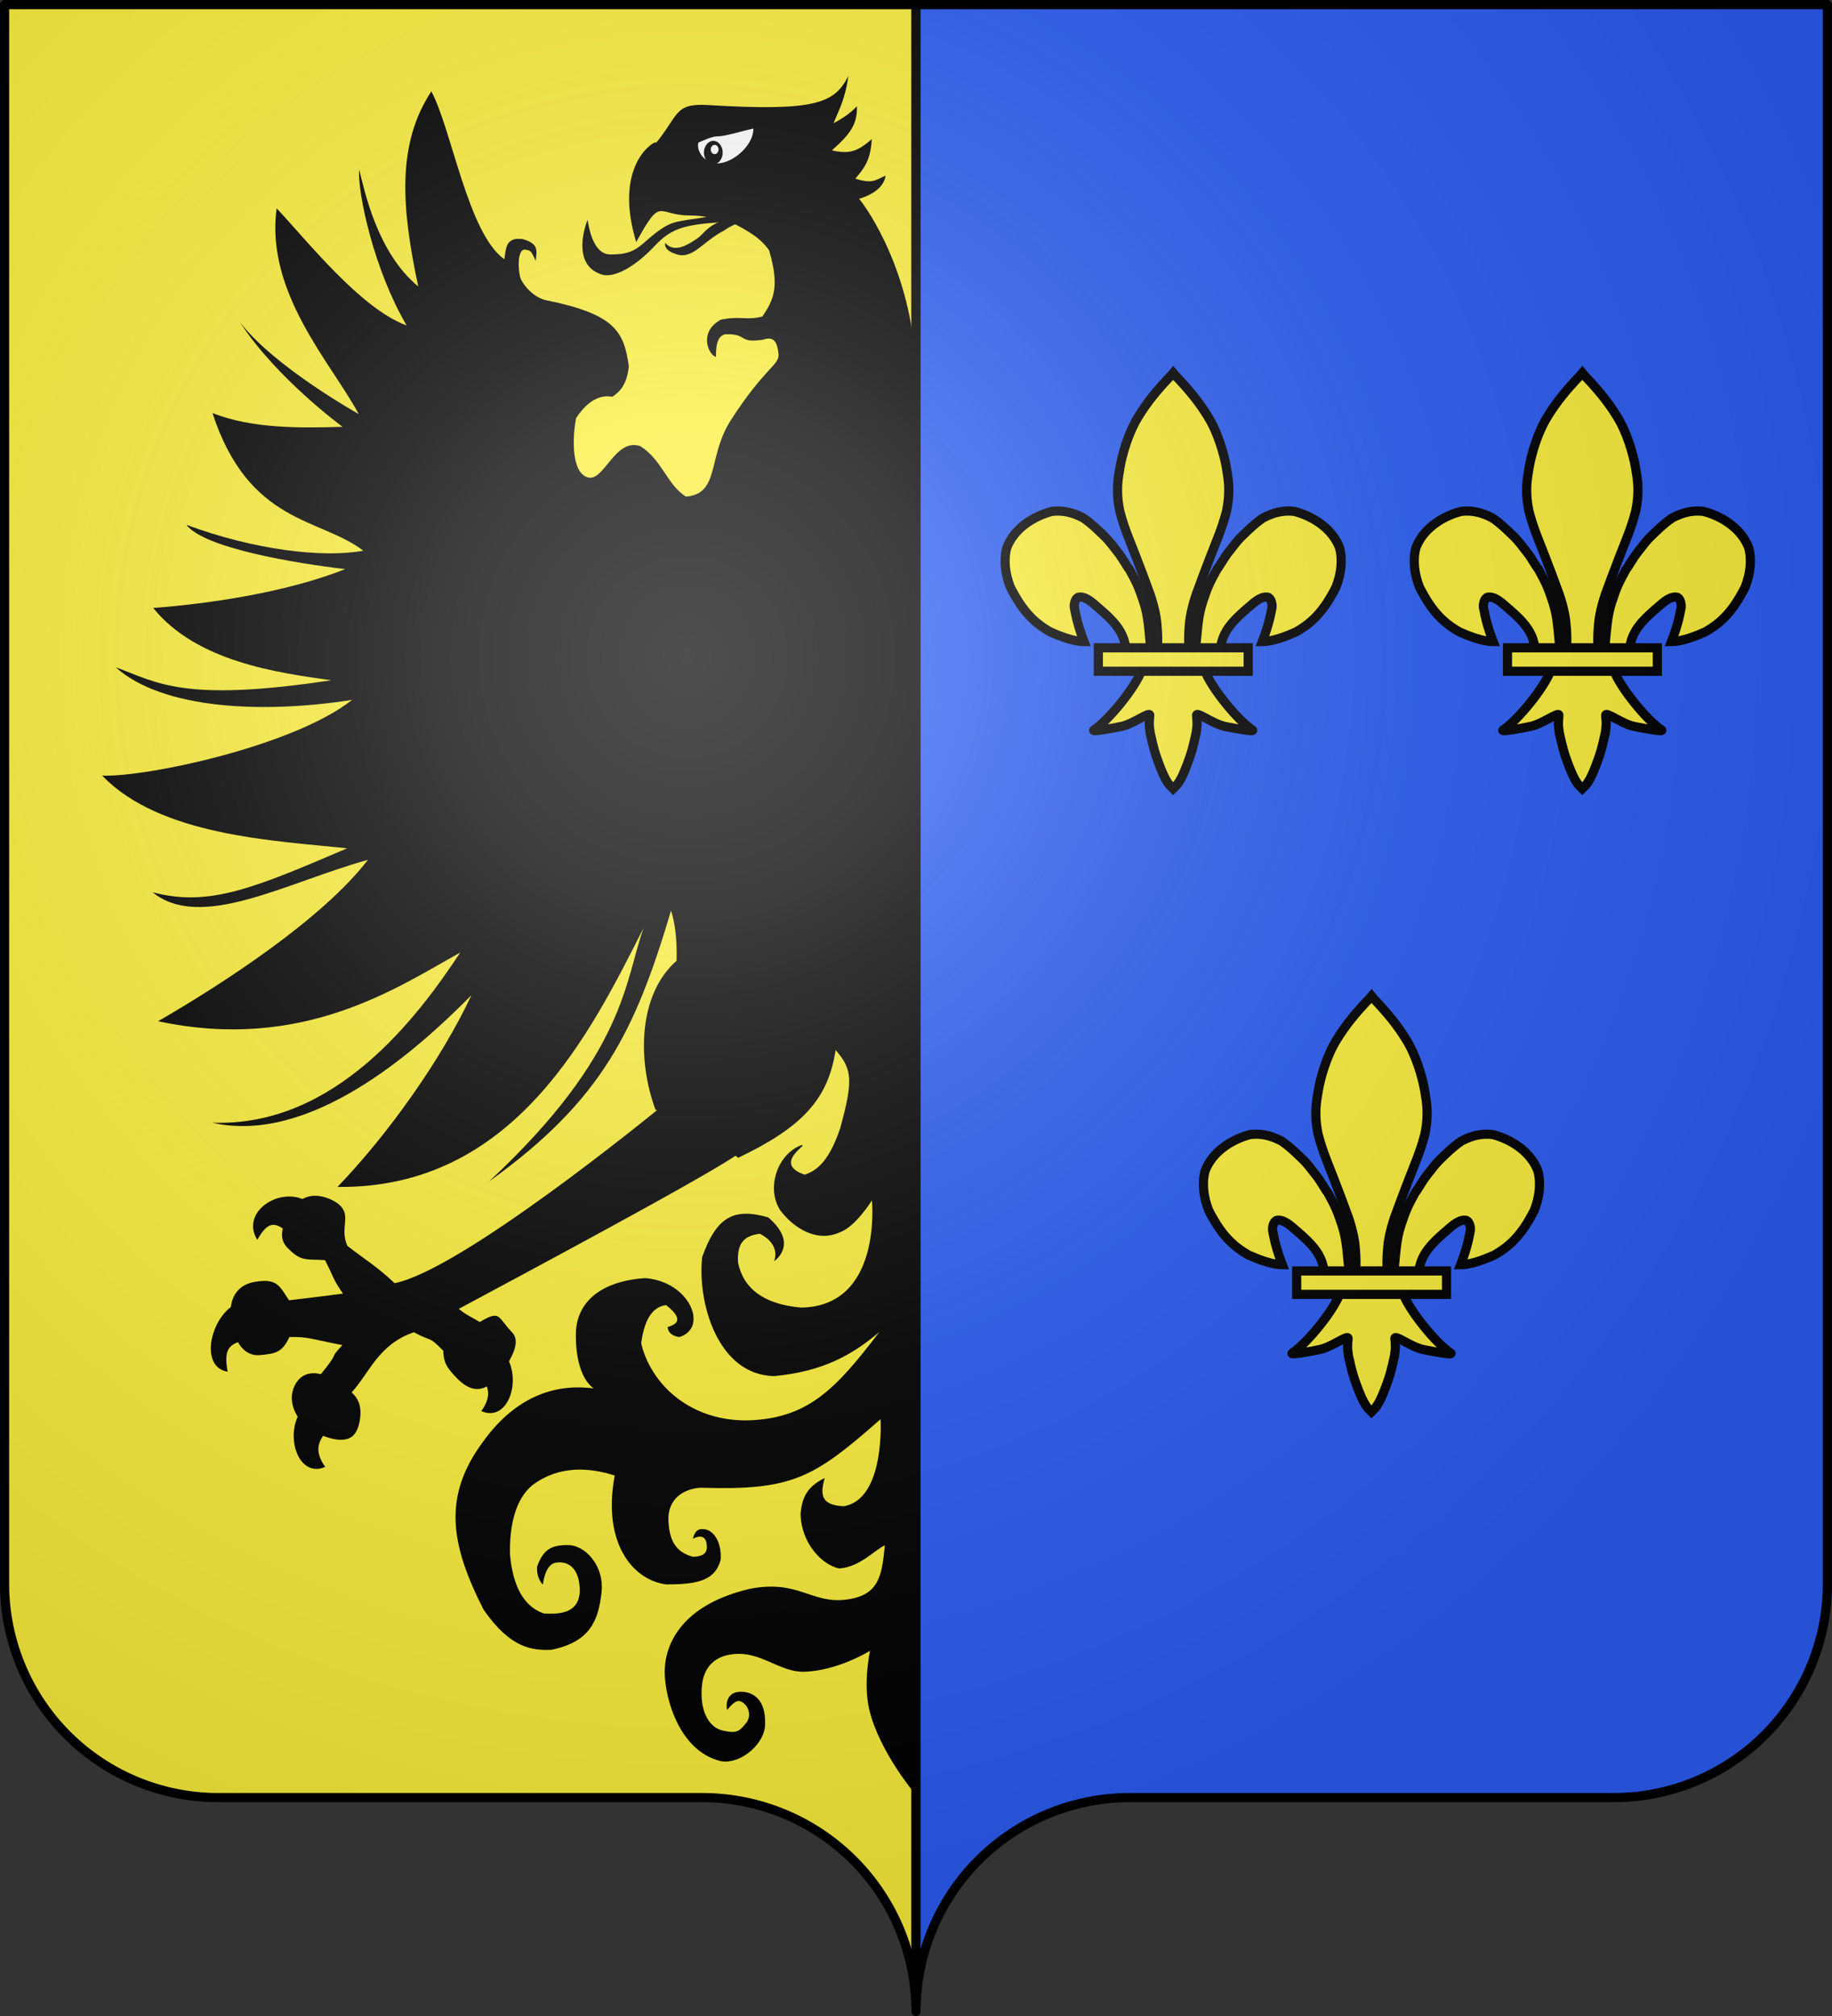 <?xml version="1.0" encoding="UTF-8" standalone="no"?>
<svg
   xmlns:dc="http://purl.org/dc/elements/1.1/"
   xmlns:cc="http://creativecommons.org/ns#"
   xmlns:rdf="http://www.w3.org/1999/02/22-rdf-syntax-ns#"
   xmlns:svg="http://www.w3.org/2000/svg"
   xmlns="http://www.w3.org/2000/svg"
   xmlns:xlink="http://www.w3.org/1999/xlink"
   xmlns:sodipodi="http://sodipodi.sourceforge.net/DTD/sodipodi-0.dtd"
   xmlns:inkscape="http://www.inkscape.org/namespaces/inkscape"
   width="600"
   height="660"
   viewBox="-300 -295 600 660"
   id="svg2"
   version="1.1"
   inkscape:version="0.48.0 r9654"
   sodipodi:docname="Blason ville be Saint-Ghislain.svg">
  <rect x="-300" y="-295" width="600" height="660" fill="#333333" stroke="none"/>
  <sodipodi:namedview
     pagecolor="#ffffff"
     bordercolor="#666666"
     borderopacity="1"
     objecttolerance="10"
     gridtolerance="10"
     guidetolerance="10"
     inkscape:pageopacity="0"
     inkscape:pageshadow="2"
     inkscape:window-width="1687"
     inkscape:window-height="1003"
     id="namedview29"
     showgrid="false"
     inkscape:zoom="1.2181818"
     inkscape:cx="272.5"
     inkscape:cy="330"
     inkscape:window-x="107"
     inkscape:window-y="0"
     inkscape:window-maximized="0"
     inkscape:current-layer="layer3" />
  <defs
     id="defs4">
    <radialGradient
       id="Gradient1"
       gradientUnits="userSpaceOnUse"
       cy="-80"
       cx="-75"
       r="405">
      <stop
         stop-color="#fff"
         stop-opacity=".31"
         offset="0"
         id="stop7" />
      <stop
         stop-color="#fff"
         stop-opacity=".25"
         offset=".19"
         id="stop9" />
      <stop
         stop-color="#6b6b6b"
         stop-opacity=".125"
         offset=".6"
         id="stop11" />
      <stop
         stop-opacity=".125"
         offset="1"
         id="stop13" />
    </radialGradient>
    <clipPath
       id="shield_cut">
      <path
         id="shield"
         d="M-298.5,-293.5 h597 v517 a70,70 0 0,1 -70,70 h-158.5 a70,70 0 0,0 -70,70 70,70 0 0,0 -70,-70 h-158.5 a70,70 0 0,1 -70,-70z"
         style="stroke-linecap:round;stroke-linejoin:round" />
    </clipPath>
    <linearGradient
       id="linearGradient2893">
      <stop
         style="stop-color:white;stop-opacity:0.314;"
         offset="0"
         id="stop2895" />
      <stop
         id="stop2897"
         offset="0.19"
         style="stop-color:white;stop-opacity:0.251;" />
      <stop
         style="stop-color:#6b6b6b;stop-opacity:0.125;"
         offset="0.6"
         id="stop2901" />
      <stop
         style="stop-color:black;stop-opacity:0.125;"
         offset="1"
         id="stop2899" />
    </linearGradient>
    <linearGradient
       id="linearGradient2893-5">
      <stop
         style="stop-color:white;stop-opacity:0.314;"
         offset="0"
         id="stop2895-3" />
      <stop
         id="stop2897-3"
         offset="0.19"
         style="stop-color:white;stop-opacity:0.251;" />
      <stop
         style="stop-color:#6b6b6b;stop-opacity:0.125;"
         offset="0.6"
         id="stop2901-3" />
      <stop
         style="stop-color:black;stop-opacity:0.125;"
         offset="1"
         id="stop2899-7" />
    </linearGradient>
    <linearGradient
       id="linearGradient3600-5-4-5-1">
      <stop
         id="stop3602-8-1-3-0"
         offset="0"
         style="stop-color:#ffffff;stop-opacity:1;" />
      <stop
         style="stop-color:#f2f2f2;stop-opacity:1;"
         offset="0.295"
         id="stop3606-67-7-70-5" />
      <stop
         id="stop7693-7-4-53-6"
         offset="0.525"
         style="stop-color:#c6c6c6;stop-opacity:1;" />
      <stop
         id="stop3612-2-21-3-8"
         offset="0.727"
         style="stop-color:#7e7e7e;stop-opacity:1;" />
      <stop
         id="stop3616-2-4-96-6"
         offset="0.798"
         style="stop-color:#d4d4d4;stop-opacity:1;" />
      <stop
         style="stop-color:#e9e9e9;stop-opacity:1;"
         offset="0.861"
         id="stop3618-9-29-4-7" />
      <stop
         id="stop3604-41-4-7-6"
         offset="1"
         style="stop-color:#ffffff;stop-opacity:1;" />
    </linearGradient>
    <linearGradient
       id="linearGradient3600-5-4-5-4">
      <stop
         id="stop3602-8-1-3-6"
         offset="0"
         style="stop-color:#ffffff;stop-opacity:1;" />
      <stop
         style="stop-color:#f2f2f2;stop-opacity:1;"
         offset="0.295"
         id="stop3606-67-7-70-77" />
      <stop
         id="stop7693-7-4-53-5"
         offset="0.525"
         style="stop-color:#c6c6c6;stop-opacity:1;" />
      <stop
         id="stop3612-2-21-3-26"
         offset="0.727"
         style="stop-color:#7e7e7e;stop-opacity:1;" />
      <stop
         id="stop3616-2-4-96-88"
         offset="0.798"
         style="stop-color:#d4d4d4;stop-opacity:1;" />
      <stop
         style="stop-color:#e9e9e9;stop-opacity:1;"
         offset="0.861"
         id="stop3618-9-29-4-9" />
      <stop
         id="stop3604-41-4-7-1"
         offset="1"
         style="stop-color:#ffffff;stop-opacity:1;" />
    </linearGradient>
    <linearGradient
       id="linearGradient3600-5-4-5-6">
      <stop
         id="stop3602-8-1-3-9"
         offset="0"
         style="stop-color:#ffffff;stop-opacity:1;" />
      <stop
         style="stop-color:#f2f2f2;stop-opacity:1;"
         offset="0.295"
         id="stop3606-67-7-70-7" />
      <stop
         id="stop7693-7-4-53-7"
         offset="0.525"
         style="stop-color:#c6c6c6;stop-opacity:1;" />
      <stop
         id="stop3612-2-21-3-2"
         offset="0.727"
         style="stop-color:#7e7e7e;stop-opacity:1;" />
      <stop
         id="stop3616-2-4-96-5"
         offset="0.798"
         style="stop-color:#d4d4d4;stop-opacity:1;" />
      <stop
         style="stop-color:#e9e9e9;stop-opacity:1;"
         offset="0.861"
         id="stop3618-9-29-4-2" />
      <stop
         id="stop3604-41-4-7-3"
         offset="1"
         style="stop-color:#ffffff;stop-opacity:1;" />
    </linearGradient>
    <linearGradient
       id="linearGradient6016-1-5-7-3-3-4-4">
      <stop
         style="stop-color:#ffffff;stop-opacity:1;"
         offset="0"
         id="stop6018-8-5-7-9-5-3-5" />
      <stop
         style="stop-color:#ffffff;stop-opacity:0;"
         offset="1"
         id="stop6020-5-4-2-85-5-6-7" />
    </linearGradient>
    <linearGradient
       id="linearGradient6016-4-6-0-2-5-3-7">
      <stop
         style="stop-color:#ffffff;stop-opacity:1;"
         offset="0"
         id="stop6018-9-31-6-0-0-7" />
      <stop
         style="stop-color:#ffffff;stop-opacity:0;"
         offset="1"
         id="stop6020-8-6-69-6-6-6" />
    </linearGradient>
    <filter
       color-interpolation-filters="sRGB"
       height="1"
       width="1"
       y="0"
       x="0"
       inkscape:menu-tooltip="Blend image or object with a flood color and set lightness and contrast"
       inkscape:menu="Color"
       inkscape:label="Colorize"
       id="filter24380-1-6-1">
      <feColorMatrix
         result="result2"
         type="saturate"
         in="SourceGraphic"
         values="1"
         id="feColorMatrix24382-56-7-8" />
      <feFlood
         result="result1"
         flood-opacity="1"
         flood-color="rgb(254,102,0)"
         id="feFlood24384-1-8-6" />
      <feBlend
         result="result3"
         in="result1"
         mode="multiply"
         in2="result2"
         id="feBlend24386-4-1-5" />
      <feComposite
         result="fbSourceGraphic"
         operator="in"
         in2="SourceGraphic"
         id="feComposite24388-4-4-6" />
      <feColorMatrix
         id="feColorMatrix24390-6-7-4"
         values="0 0 0 -1 0 0 0 0 -1 0 0 0 0 -1 0 0 0 0 1 0"
         in="fbSourceGraphic"
         result="fbSourceGraphicAlpha" />
      <feColorMatrix
         result="result2"
         type="saturate"
         in="fbSourceGraphic"
         values="1"
         id="feColorMatrix24392-8-0-9" />
      <feFlood
         result="result1"
         flood-opacity="1"
         flood-color="rgb(254,102,0)"
         id="feFlood24394-1-4-8" />
      <feBlend
         result="result3"
         in="result1"
         mode="multiply"
         in2="result2"
         id="feBlend24396-3-1-2" />
      <feComposite
         result="fbSourceGraphic"
         operator="in"
         in2="fbSourceGraphic"
         id="feComposite24398-2-3-5" />
      <feColorMatrix
         id="feColorMatrix24699-0-0-3"
         values="0 0 0 -1 0 0 0 0 -1 0 0 0 0 -1 0 0 0 0 1 0"
         in="fbSourceGraphic"
         result="fbSourceGraphicAlpha" />
      <feColorMatrix
         result="result2"
         type="saturate"
         in="fbSourceGraphic"
         values="1"
         id="feColorMatrix24701-9-8-9" />
      <feFlood
         result="result1"
         flood-opacity="1"
         flood-color="rgb(254,102,0)"
         id="feFlood24703-1-9-6" />
      <feBlend
         result="result3"
         in="result1"
         mode="multiply"
         in2="result2"
         id="feBlend24705-5-6-7" />
      <feComposite
         result="fbSourceGraphic"
         operator="in"
         in2="fbSourceGraphic"
         id="feComposite24707-4-7-5" />
      <feColorMatrix
         id="feColorMatrix24741-4-5-1"
         values="0 0 0 -1 0 0 0 0 -1 0 0 0 0 -1 0 0 0 0 1 0"
         in="fbSourceGraphic"
         result="fbSourceGraphicAlpha" />
      <feColorMatrix
         result="result2"
         type="saturate"
         in="fbSourceGraphic"
         values="1"
         id="feColorMatrix24743-8-9-0" />
      <feFlood
         result="result1"
         flood-opacity="1"
         flood-color="rgb(254,102,0)"
         id="feFlood24745-2-8-5" />
      <feBlend
         result="result3"
         in="result1"
         mode="multiply"
         id="feBlend24747-8-7-4"
         in2="result2" />
      <feComposite
         result="fbSourceGraphic"
         operator="in"
         id="feComposite24749-6-4-6"
         in2="fbSourceGraphic" />
      <feColorMatrix
         id="feColorMatrix24751-7-2-1"
         values="0 0 0 -1 0 0 0 0 -1 0 0 0 0 -1 0 0 0 0 1 0"
         in="fbSourceGraphic"
         result="fbSourceGraphicAlpha" />
      <feColorMatrix
         result="result2"
         type="saturate"
         in="fbSourceGraphic"
         values="1"
         id="feColorMatrix24753-6-7-4" />
      <feFlood
         result="result1"
         flood-opacity="1"
         flood-color="rgb(254,102,0)"
         id="feFlood24755-8-3-2" />
      <feBlend
         result="result3"
         in="result1"
         mode="multiply"
         in2="result2"
         id="feBlend24757-7-0-8" />
      <feComposite
         result="result4"
         operator="in"
         in2="fbSourceGraphic"
         id="feComposite24759-1-7-4" />
    </filter>
    <linearGradient
       id="linearGradient3600-5-4-7-98-2-5">
      <stop
         id="stop3602-8-1-7-5-6-1"
         offset="0"
         style="stop-color:#ffffff;stop-opacity:1;" />
      <stop
         style="stop-color:#f2f2f2;stop-opacity:1;"
         offset="0.295"
         id="stop3606-67-7-8-6-6-2" />
      <stop
         id="stop7693-7-4-55-6-1-2"
         offset="0.525"
         style="stop-color:#c6c6c6;stop-opacity:1;" />
      <stop
         id="stop3612-2-21-0-0-3-2"
         offset="0.727"
         style="stop-color:#7e7e7e;stop-opacity:1;" />
      <stop
         id="stop3616-2-4-0-2-8-0"
         offset="0.798"
         style="stop-color:#d4d4d4;stop-opacity:1;" />
      <stop
         style="stop-color:#e9e9e9;stop-opacity:1;"
         offset="0.861"
         id="stop3618-9-29-07-6-8-5" />
      <stop
         id="stop3604-41-4-6-8-2-7"
         offset="1"
         style="stop-color:#ffffff;stop-opacity:1;" />
    </linearGradient>
    <linearGradient
       id="linearGradient6016-1-5-7-3-3-9">
      <stop
         style="stop-color:#ffffff;stop-opacity:1;"
         offset="0"
         id="stop6018-8-5-7-9-5-0" />
      <stop
         style="stop-color:#ffffff;stop-opacity:0;"
         offset="1"
         id="stop6020-5-4-2-85-5-1" />
    </linearGradient>
    <linearGradient
       id="linearGradient6016-4-6-0-2-5-1">
      <stop
         style="stop-color:#ffffff;stop-opacity:1;"
         offset="0"
         id="stop6018-9-31-6-0-5" />
      <stop
         style="stop-color:#ffffff;stop-opacity:0;"
         offset="1"
         id="stop6020-8-6-69-6-9" />
    </linearGradient>
    <filter
       color-interpolation-filters="sRGB"
       height="1"
       width="1"
       y="0"
       x="0"
       inkscape:menu-tooltip="Blend image or object with a flood color and set lightness and contrast"
       inkscape:menu="Color"
       inkscape:label="Colorize"
       id="filter24380-1-9">
      <feColorMatrix
         result="result2"
         type="saturate"
         in="SourceGraphic"
         values="1"
         id="feColorMatrix24382-56-0" />
      <feFlood
         result="result1"
         flood-opacity="1"
         flood-color="rgb(254,102,0)"
         id="feFlood24384-1-3" />
      <feBlend
         result="result3"
         in="result1"
         mode="multiply"
         in2="result2"
         id="feBlend24386-4-3" />
      <feComposite
         result="fbSourceGraphic"
         operator="in"
         in2="SourceGraphic"
         id="feComposite24388-4-7" />
      <feColorMatrix
         id="feColorMatrix24390-6-1"
         values="0 0 0 -1 0 0 0 0 -1 0 0 0 0 -1 0 0 0 0 1 0"
         in="fbSourceGraphic"
         result="fbSourceGraphicAlpha" />
      <feColorMatrix
         result="result2"
         type="saturate"
         in="fbSourceGraphic"
         values="1"
         id="feColorMatrix24392-8-6" />
      <feFlood
         result="result1"
         flood-opacity="1"
         flood-color="rgb(254,102,0)"
         id="feFlood24394-1-7" />
      <feBlend
         result="result3"
         in="result1"
         mode="multiply"
         in2="result2"
         id="feBlend24396-3-2" />
      <feComposite
         result="fbSourceGraphic"
         operator="in"
         in2="fbSourceGraphic"
         id="feComposite24398-2-9" />
      <feColorMatrix
         id="feColorMatrix24699-0-3"
         values="0 0 0 -1 0 0 0 0 -1 0 0 0 0 -1 0 0 0 0 1 0"
         in="fbSourceGraphic"
         result="fbSourceGraphicAlpha" />
      <feColorMatrix
         result="result2"
         type="saturate"
         in="fbSourceGraphic"
         values="1"
         id="feColorMatrix24701-9-6" />
      <feFlood
         result="result1"
         flood-opacity="1"
         flood-color="rgb(254,102,0)"
         id="feFlood24703-1-2" />
      <feBlend
         result="result3"
         in="result1"
         mode="multiply"
         in2="result2"
         id="feBlend24705-5-2" />
      <feComposite
         result="fbSourceGraphic"
         operator="in"
         in2="fbSourceGraphic"
         id="feComposite24707-4-9" />
      <feColorMatrix
         id="feColorMatrix24741-4-6"
         values="0 0 0 -1 0 0 0 0 -1 0 0 0 0 -1 0 0 0 0 1 0"
         in="fbSourceGraphic"
         result="fbSourceGraphicAlpha" />
      <feColorMatrix
         result="result2"
         type="saturate"
         in="fbSourceGraphic"
         values="1"
         id="feColorMatrix24743-8-0" />
      <feFlood
         result="result1"
         flood-opacity="1"
         flood-color="rgb(254,102,0)"
         id="feFlood24745-2-4" />
      <feBlend
         result="result3"
         in="result1"
         mode="multiply"
         id="feBlend24747-8-1"
         in2="result2" />
      <feComposite
         result="fbSourceGraphic"
         operator="in"
         id="feComposite24749-6-8"
         in2="fbSourceGraphic" />
      <feColorMatrix
         id="feColorMatrix24751-7-9"
         values="0 0 0 -1 0 0 0 0 -1 0 0 0 0 -1 0 0 0 0 1 0"
         in="fbSourceGraphic"
         result="fbSourceGraphicAlpha" />
      <feColorMatrix
         result="result2"
         type="saturate"
         in="fbSourceGraphic"
         values="1"
         id="feColorMatrix24753-6-4" />
      <feFlood
         result="result1"
         flood-opacity="1"
         flood-color="rgb(254,102,0)"
         id="feFlood24755-8-9" />
      <feBlend
         result="result3"
         in="result1"
         mode="multiply"
         in2="result2"
         id="feBlend24757-7-3" />
      <feComposite
         result="result4"
         operator="in"
         in2="fbSourceGraphic"
         id="feComposite24759-1-9" />
    </filter>
    <linearGradient
       id="linearGradient3600-5-4-7-98-5">
      <stop
         id="stop3602-8-1-7-5-9"
         offset="0"
         style="stop-color:#ffffff;stop-opacity:1;" />
      <stop
         style="stop-color:#f2f2f2;stop-opacity:1;"
         offset="0.295"
         id="stop3606-67-7-8-6-0" />
      <stop
         id="stop7693-7-4-55-6-2"
         offset="0.525"
         style="stop-color:#c6c6c6;stop-opacity:1;" />
      <stop
         id="stop3612-2-21-0-0-6"
         offset="0.727"
         style="stop-color:#7e7e7e;stop-opacity:1;" />
      <stop
         id="stop3616-2-4-0-2-4"
         offset="0.798"
         style="stop-color:#d4d4d4;stop-opacity:1;" />
      <stop
         style="stop-color:#e9e9e9;stop-opacity:1;"
         offset="0.861"
         id="stop3618-9-29-07-6-6" />
      <stop
         id="stop3604-41-4-6-8-3"
         offset="1"
         style="stop-color:#ffffff;stop-opacity:1;" />
    </linearGradient>
    <linearGradient
       id="linearGradient6016-1-5-7-3-7">
      <stop
         style="stop-color:#ffffff;stop-opacity:1;"
         offset="0"
         id="stop6018-8-5-7-9-4" />
      <stop
         style="stop-color:#ffffff;stop-opacity:0;"
         offset="1"
         id="stop6020-5-4-2-85-1" />
    </linearGradient>
    <linearGradient
       id="linearGradient6016-4-6-0-2-1">
      <stop
         style="stop-color:#ffffff;stop-opacity:1;"
         offset="0"
         id="stop6018-9-31-6-8" />
      <stop
         style="stop-color:#ffffff;stop-opacity:0;"
         offset="1"
         id="stop6020-8-6-69-4" />
    </linearGradient>
    <linearGradient
       id="linearGradient3600-5-4-7-0">
      <stop
         id="stop3602-8-1-7-4"
         offset="0"
         style="stop-color:#ffffff;stop-opacity:1;" />
      <stop
         style="stop-color:#f2f2f2;stop-opacity:1;"
         offset="0.295"
         id="stop3606-67-7-8-1" />
      <stop
         id="stop7693-7-4-55-8"
         offset="0.525"
         style="stop-color:#c6c6c6;stop-opacity:1;" />
      <stop
         id="stop3612-2-21-0-8"
         offset="0.727"
         style="stop-color:#7e7e7e;stop-opacity:1;" />
      <stop
         id="stop3616-2-4-0-5"
         offset="0.798"
         style="stop-color:#d4d4d4;stop-opacity:1;" />
      <stop
         style="stop-color:#e9e9e9;stop-opacity:1;"
         offset="0.861"
         id="stop3618-9-29-07-8" />
      <stop
         id="stop3604-41-4-6-3"
         offset="1"
         style="stop-color:#ffffff;stop-opacity:1;" />
    </linearGradient>
    <filter
       color-interpolation-filters="sRGB"
       height="1"
       width="1"
       y="0"
       x="0"
       inkscape:menu-tooltip="Blend image or object with a flood color and set lightness and contrast"
       inkscape:menu="Color"
       inkscape:label="Colorize"
       id="filter24380-8">
      <feColorMatrix
         result="result2"
         type="saturate"
         in="SourceGraphic"
         values="1"
         id="feColorMatrix24382-1" />
      <feFlood
         result="result1"
         flood-opacity="1"
         flood-color="rgb(254,102,0)"
         id="feFlood24384-15" />
      <feBlend
         result="result3"
         in="result1"
         mode="multiply"
         in2="result2"
         id="feBlend24386-9" />
      <feComposite
         result="fbSourceGraphic"
         operator="in"
         in2="SourceGraphic"
         id="feComposite24388-3" />
      <feColorMatrix
         id="feColorMatrix24390-65"
         values="0 0 0 -1 0 0 0 0 -1 0 0 0 0 -1 0 0 0 0 1 0"
         in="fbSourceGraphic"
         result="fbSourceGraphicAlpha" />
      <feColorMatrix
         result="result2"
         type="saturate"
         in="fbSourceGraphic"
         values="1"
         id="feColorMatrix24392-6" />
      <feFlood
         result="result1"
         flood-opacity="1"
         flood-color="rgb(254,102,0)"
         id="feFlood24394-18" />
      <feBlend
         result="result3"
         in="result1"
         mode="multiply"
         in2="result2"
         id="feBlend24396-7" />
      <feComposite
         result="fbSourceGraphic"
         operator="in"
         in2="fbSourceGraphic"
         id="feComposite24398-5" />
      <feColorMatrix
         id="feColorMatrix24699-2"
         values="0 0 0 -1 0 0 0 0 -1 0 0 0 0 -1 0 0 0 0 1 0"
         in="fbSourceGraphic"
         result="fbSourceGraphicAlpha" />
      <feColorMatrix
         result="result2"
         type="saturate"
         in="fbSourceGraphic"
         values="1"
         id="feColorMatrix24701-0" />
      <feFlood
         result="result1"
         flood-opacity="1"
         flood-color="rgb(254,102,0)"
         id="feFlood24703-4" />
      <feBlend
         result="result3"
         in="result1"
         mode="multiply"
         in2="result2"
         id="feBlend24705-2" />
      <feComposite
         result="fbSourceGraphic"
         operator="in"
         in2="fbSourceGraphic"
         id="feComposite24707-9" />
      <feColorMatrix
         id="feColorMatrix24741-5"
         values="0 0 0 -1 0 0 0 0 -1 0 0 0 0 -1 0 0 0 0 1 0"
         in="fbSourceGraphic"
         result="fbSourceGraphicAlpha" />
      <feColorMatrix
         result="result2"
         type="saturate"
         in="fbSourceGraphic"
         values="1"
         id="feColorMatrix24743-86" />
      <feFlood
         result="result1"
         flood-opacity="1"
         flood-color="rgb(254,102,0)"
         id="feFlood24745-9" />
      <feBlend
         result="result3"
         in="result1"
         mode="multiply"
         id="feBlend24747-4"
         in2="result2" />
      <feComposite
         result="fbSourceGraphic"
         operator="in"
         id="feComposite24749-7"
         in2="fbSourceGraphic" />
      <feColorMatrix
         id="feColorMatrix24751-8"
         values="0 0 0 -1 0 0 0 0 -1 0 0 0 0 -1 0 0 0 0 1 0"
         in="fbSourceGraphic"
         result="fbSourceGraphicAlpha" />
      <feColorMatrix
         result="result2"
         type="saturate"
         in="fbSourceGraphic"
         values="1"
         id="feColorMatrix24753-1" />
      <feFlood
         result="result1"
         flood-opacity="1"
         flood-color="rgb(254,102,0)"
         id="feFlood24755-2" />
      <feBlend
         result="result3"
         in="result1"
         mode="multiply"
         in2="result2"
         id="feBlend24757-76" />
      <feComposite
         result="result4"
         operator="in"
         in2="fbSourceGraphic"
         id="feComposite24759-3" />
    </filter>
    <linearGradient
       id="linearGradient3600-5-4-5">
      <stop
         id="stop3602-8-1-3"
         offset="0"
         style="stop-color:#ffffff;stop-opacity:1;" />
      <stop
         style="stop-color:#f2f2f2;stop-opacity:1;"
         offset="0.295"
         id="stop3606-67-7-70" />
      <stop
         id="stop7693-7-4-53"
         offset="0.525"
         style="stop-color:#c6c6c6;stop-opacity:1;" />
      <stop
         id="stop3612-2-21-3"
         offset="0.727"
         style="stop-color:#7e7e7e;stop-opacity:1;" />
      <stop
         id="stop3616-2-4-96"
         offset="0.798"
         style="stop-color:#d4d4d4;stop-opacity:1;" />
      <stop
         style="stop-color:#e9e9e9;stop-opacity:1;"
         offset="0.861"
         id="stop3618-9-29-4" />
      <stop
         id="stop3604-41-4-7"
         offset="1"
         style="stop-color:#ffffff;stop-opacity:1;" />
    </linearGradient>
    <linearGradient
       id="linearGradient3600-5-0">
      <stop
         id="stop3602-8-3"
         offset="0"
         style="stop-color:#ffffff;stop-opacity:1;" />
      <stop
         style="stop-color:#f2f2f2;stop-opacity:1;"
         offset="0.295"
         id="stop3606-67-6" />
      <stop
         id="stop7693-7-12"
         offset="0.525"
         style="stop-color:#c6c6c6;stop-opacity:1;" />
      <stop
         id="stop3612-2-9"
         offset="0.727"
         style="stop-color:#7e7e7e;stop-opacity:1;" />
      <stop
         id="stop3616-2-73"
         offset="0.798"
         style="stop-color:#d4d4d4;stop-opacity:1;" />
      <stop
         style="stop-color:#e9e9e9;stop-opacity:1;"
         offset="0.861"
         id="stop3618-9-5" />
      <stop
         id="stop3604-41-49"
         offset="1"
         style="stop-color:#ffffff;stop-opacity:1;" />
    </linearGradient>
    <linearGradient
       id="linearGradient23525-1-9">
      <stop
         id="stop23527-7-1"
         offset="0"
         style="stop-color:#eac102;stop-opacity:1;" />
      <stop
         style="stop-color:#fee056;stop-opacity:1;"
         offset="0.5"
         id="stop23533-9-4" />
      <stop
         id="stop23529-0-2"
         offset="1"
         style="stop-color:#eac102;stop-opacity:1;" />
    </linearGradient>
    <linearGradient
       id="linearGradient8929-1-17-6-0">
      <stop
         id="stop8931-4-4-3-2"
         offset="0"
         style="stop-color:#272101;stop-opacity:1;" />
      <stop
         style="stop-color:#9f8301;stop-opacity:1;"
         offset="0.286"
         id="stop8933-8-09-1-7" />
      <stop
         id="stop8935-6-4-5-8"
         offset="1"
         style="stop-color:#282000;stop-opacity:1;" />
    </linearGradient>
    <linearGradient
       id="linearGradient23555-1-7">
      <stop
         id="stop23557-9-7"
         offset="0"
         style="stop-color:#eac102;stop-opacity:1;" />
      <stop
         style="stop-color:#fee056;stop-opacity:1;"
         offset="0.3"
         id="stop23563-5-3" />
      <stop
         id="stop23559-3-3"
         offset="1"
         style="stop-color:#eac102;stop-opacity:1;" />
    </linearGradient>
    <linearGradient
       id="linearGradient23505-6-5">
      <stop
         id="stop23507-8-1"
         offset="0"
         style="stop-color:#eac102;stop-opacity:1;" />
      <stop
         style="stop-color:#ffe155;stop-opacity:1;"
         offset="0.29"
         id="stop23513-0-3" />
      <stop
         id="stop23509-1-4"
         offset="1"
         style="stop-color:#eac102;stop-opacity:1;" />
    </linearGradient>
    <clipPath
       id="shield_cut-4">
      <path
         style="stroke-linecap:round;stroke-linejoin:round"
         d="M-298.5,-293.5 h597 v517 a70,70 0 0,1 -70,70 h-158.5 a70,70 0 0,0 -70,70 70,70 0 0,0 -70,-70 h-158.5 a70,70 0 0,1 -70,-70z"
         id="shield-3" />
    </clipPath>
    <radialGradient
       r="405"
       cx="-75"
       cy="-80"
       gradientUnits="userSpaceOnUse"
       id="Gradient1-8">
      <stop
         id="stop7-1"
         offset="0"
         stop-opacity=".31"
         stop-color="#fff" />
      <stop
         id="stop9-5"
         offset=".19"
         stop-opacity=".25"
         stop-color="#fff" />
      <stop
         id="stop11-3"
         offset=".6"
         stop-opacity=".125"
         stop-color="#6b6b6b" />
      <stop
         id="stop13-5"
         offset="1"
         stop-opacity=".125" />
    </radialGradient>
    <radialGradient
       r="300"
       fy="226.331"
       fx="221.445"
       cy="226.331"
       cx="221.445"
       gradientTransform="matrix(1.353,0,0,1.349,-77.629,-85.747)"
       gradientUnits="userSpaceOnUse"
       id="radialGradient3163"
       xlink:href="#linearGradient2893-8"
       inkscape:collect="always" />
    <radialGradient
       r="300"
       fy="218.901"
       fx="225.524"
       cy="218.901"
       cx="225.524"
       gradientTransform="matrix(0,1.386,-1.323,-5.741131e-8,-158.082,-109.541)"
       gradientUnits="userSpaceOnUse"
       id="radialGradient2871"
       xlink:href="#linearGradient2955"
       inkscape:collect="always" />
    <radialGradient
       r="300"
       fy="218.901"
       fx="225.524"
       cy="218.901"
       cx="225.524"
       gradientTransform="matrix(0,1.749,-1.593,-1.049767e-7,551.788,-191.29)"
       gradientUnits="userSpaceOnUse"
       id="radialGradient2865"
       xlink:href="#linearGradient2955"
       inkscape:collect="always" />
    <radialGradient
       r="300"
       fy="218.901"
       fx="225.524"
       cy="218.901"
       cx="225.524"
       gradientTransform="matrix(-4.167939e-4,2.183,-1.884,-3.599562e-4,615.597,-289.121)"
       gradientUnits="userSpaceOnUse"
       id="radialGradient1911"
       xlink:href="#linearGradient2955"
       inkscape:collect="always" />
    <clipPath
       id="clip">
      <path
         id="path10-0"
         d="M 0,-200 L 0,600 L 300,600 L 300,-200 L 0,-200 z " />
    </clipPath>
    <polygon
       points="0,-1 0.588,0.809 -0.951,-0.309 0.951,-0.309 -0.588,0.809 0,-1 "
       transform="scale(53,53)"
       id="star" />
    <radialGradient
       gradientUnits="userSpaceOnUse"
       gradientTransform="matrix(-4.167939e-4,2.183,-1.884,-3.599562e-4,615.597,-289.121)"
       r="300"
       fy="218.901"
       fx="225.524"
       cy="218.901"
       cx="225.524"
       id="radialGradient2961"
       xlink:href="#linearGradient2955"
       inkscape:collect="always" />
    <linearGradient
       id="linearGradient2955">
      <stop
         style="stop-color:#fd0000;stop-opacity:1;"
         offset="0"
         id="stop2867" />
      <stop
         id="stop2873"
         offset="0.5"
         style="stop-color:#e77275;stop-opacity:0.659;" />
      <stop
         id="stop2959"
         offset="1"
         style="stop-color:black;stop-opacity:0.323;" />
    </linearGradient>
    <linearGradient
       id="linearGradient2885">
      <stop
         style="stop-color:white;stop-opacity:1;"
         offset="0"
         id="stop2887" />
      <stop
         id="stop2891"
         offset="0.229"
         style="stop-color:white;stop-opacity:1;" />
      <stop
         style="stop-color:black;stop-opacity:1;"
         offset="1"
         id="stop2889" />
    </linearGradient>
    <linearGradient
       id="linearGradient2893-8">
      <stop
         id="stop2895-9"
         offset="0"
         style="stop-color:white;stop-opacity:0.314;" />
      <stop
         style="stop-color:white;stop-opacity:0.251;"
         offset="0.19"
         id="stop2897-37" />
      <stop
         id="stop2901-4"
         offset="0.6"
         style="stop-color:#6b6b6b;stop-opacity:0.125;" />
      <stop
         id="stop2899-8"
         offset="1"
         style="stop-color:black;stop-opacity:0.125;" />
    </linearGradient>
  </defs>
  <g
     id="layer4"
     inkscape:label="Fond écu"
     inkscape:groupmode="layer"
     clip-path="url(#shield_cut)"
     style="stroke:#000000;stroke-width:3"
     sodipodi:insensitive="true">
    <rect
       x="-300"
       y="-300"
       width="300"
       height="660"
       id="rect18"
       style="fill:#fcef3c" />
    <rect
       y="-300"
       width="300"
       height="660"
       id="rect20"
       x="0"
       style="fill:#2b5df2" />
  </g>
  <g
     id="layer3"
     inkscape:label="Meubles"
     inkscape:groupmode="layer"
     sodipodi:insensitive="true">
    <g
       id="g3872">
      <path
         inkscape:connector-curvature="0"
         d="m -57.54,82.239 c -7.847,6.271 -76.699,42.891 -92.196,51.251 2.549,2.09 2.746,1.858 6.857,4.323 6.875,-4.091 5.719,-1.704 10.563,3.341 1.533,1.598 2.711,4.88 -3.493,13.239 -5.688,7.664 -10.47,6.058 -14.712,1.625 -3.335,-3.484 -4.12,-4.877 -4.316,-8.825 -5.1,-5.11 -3.139,-2.555 -9.612,-6.04 -11.574,3.949 -14.516,13.239 -20.389,19.71 1.769,1.493 3.681,4.329 2.577,9.637 -0.841,4.044 -2.973,9.295 -15.825,2.81 -2.193,-1.107 -8.176,-7.181 -5.802,-13.739 1.486,-4.103 4.88,-5.776 8.966,-4.684 6.99,-8.587 1.979,-4.059 7.061,-9.523 -9.039,-1.718 -11.184,-2.811 -17.347,-2.655 -2.409,5.152 -4.616,5.465 -9.758,5.933 -5.266,0.48 -9.099,-4.84 -9.482,-14.009 -0.139,-3.321 1.177,-8.769 7.72,-9.936 7.564,-1.348 8.224,1.306 11.389,5.99 8.044,-0.937 11.605,-1.406 17.67,-2.186 -3.56,-5.151 -2.637,-4.684 -5.897,-10.957 -5.706,-0.397 -7.553,0.498 -11.413,-3.179 -1.798,-1.712 -4.958,-4.412 0.036,-12.718 5.539,-9.21 14.505,-3.591 15.956,-2.341 4.299,3.703 0.084,7.622 2.769,13.583 6.066,4.684 9.626,6.713 15.477,12.207 21.578,-4.401 81.616,-53.077 88.679,-58.883 12.75,3.716 14.908,4.645 24.52,16.025 z"
         style="fill:#000000;fill-opacity:1;stroke:none"
         id="path10" />
      <path
         id="path2298"
         style="fill:#000000;fill-opacity:1;stroke:none"
         d="m 1.8823121e-5,292.661 c 0,0 -12.075,-14.122 -15.34,-28.127 -2.023,-8.68 0.284,-19.087 0.284,-19.087 0,0 -10.678,6.591 -21.531,6.843 -7.601,0.25 -13.681,-6.132 -21.883,-5.838 -5.657,0.124 -10.765,2.819 -11.596,10.045 -0.92,8.004 1.899,13.98 6.811,15.062 4.216,0.927 5.295,0.579 7.745,-2.67 1.555,-2.061 0.883,-5.224 -1.372,-6.616 -0.909,-0.563 -2.046,-1.095 -5.001,2.553 -0.545,-3.061 0.634,-5.942 4.402,-5.984 4.422,-0.051 8.246,2.851 8.061,10.381 0.186,6.399 -7.756,13.363 -14.283,12.389 -14.847,-3.32 -19.259,-23.518 -18.526,-30.974 0.284,-3.851 2.228,-19.525 27.895,-25.511 15.785,-3.017 20.001,4.876 31.216,3.578 11.084,-1.284 11.952,-7.866 12.911,-17.8 -3.417,1.605 -8.3,7.191 -14.999,7.577 -5.499,-1.154 -12.398,-8.17 -12.599,-17.877 0.501,-5.564 2.275,-8.967 7.899,-11.72 -1.675,5.89 -0.874,8.845 6.2,9.235 13.674,-2.217 12.1,-28.517 12.1,-28.517 -22.114,19.476 -28.955,23.356 -58.927,22.452 -3.628,0.151 -10.436,2.185 -10.564,10.096 0.128,6.857 2.196,10.924 8.019,12.507 3.914,-0.075 4.582,-1.694 4.582,-3.164 0,-5.538 -4.582,-2.713 -4.582,-2.713 0,0 0.573,-3.465 3.182,-3.164 3.245,-0.151 6.256,3.762 5.938,9.94 -1.718,6.63 -7.079,8.194 -17.902,8.142 -11.266,-1.487 -20.91,-14.081 -16.811,-35.63 -8.375,-2.713 -18.287,-3.335 -26.867,3.078 -2.86,2.309 -7.669,7.953 -7.452,22.574 0.909,10.518 4.506,17.239 11.092,19.496 6.241,0.41 11.44,-0.616 11.787,-7.183 0,-8.619 -4.637,-10.03 -7.95,-9.426 -3.569,0.65 -4.125,7.152 -4.125,7.152 0,0 -2.174,-1.799 -1.913,-5.853 1.993,-5.694 4.73,-7.076 9.886,-7.076 5.677,-0.205 12.249,6.635 11.209,15.614 -1.04,8.978 -3.611,16.07 -16.467,18.675 -6.272,0.205 -13.383,-0.439 -22.198,-13.235 -10.706,-21.127 -13.498,-36.8 -0.221,-54.768 9.303,-13.059 21.639,-19.521 36.285,-17.572 -4.766,-3.591 -6.141,-12.165 -5.719,-19.494 1.225,-11.523 11.959,-16.007 22.706,-16.622 9.879,0.821 15.676,7.882 15.772,13.134 0.093,5.078 -4.68,6.156 -4.68,6.156 0,0 -3.597,-0.257 -3.813,-3.284 3.423,-0.974 5.113,-2.77 -0.521,-7.181 -3.553,0.513 -6.933,3.231 -8.146,12.518 2.946,12.569 14.992,25.139 34.145,25.241 20.367,-0.308 29.542,-10.228 43.853,-28.936 -8.764,7.369 -18.241,12.889 -34.404,14.429 -18.667,-0.325 -25.256,-24.377 -23.608,-39.003 4.667,-13.001 10.157,-16.251 21.613,-12.963 10.357,8.825 1.906,14.366 1.906,14.366 0,0 2.56,-5.303 -4.68,-9.029 -4.333,0.666 -7.54,2.29 -7.106,9.422 1.646,8.362 8.275,13.698 20.626,14.775 26.736,-0.358 23.226,-35.091 23.226,-35.091 0,0 -5.373,8.671 -10.573,10.467 -7.678,3.505 -15.297,-1.693 -19.413,-7.183 -4.736,-7.188 -1.047,-18.318 6.76,-21.342 3.286,-0.773 -9.793,5.9 1.213,9.646 3.207,-1.18 7.587,-3.238 11.613,-15.186 4.229,-15.445 4.087,-19.345 -1.5,-25.621 -2.435,16.281 -11.16,25.349 -31.905,35.279 C -66.528,77.263 -75.053,72.075 -85.326,68.284 -91.39,51.851 -90.881,30.482 -78.422,19.544 -78.183,11.896 -79.112,6.637 -80.223,3.119 -91.918,42.271 -102.552,65.047 -139.886,91.837 -94.732,49.863 -95.331,25.605 -89.201,8.749 -106.375,42.625 -131.428,94.281 -189.457,93.571 c 16.772,-17.452 34.083,-41.895 43.857,-62.768 -18.89,19.17 -53.224,48.98 -84.914,41.739 40.208,1.549 67.244,-34.461 81.245,-55.697 -20.284,11.202 -51.381,32.671 -98.94,22.481 21.128,-12.201 53.834,-33.445 68.705,-52.833 -26.918,7.469 -54.612,23.474 -70.518,10.619 18.551,4.909 33.243,-1.371 63.728,-14.396 -23.847,-2.511 -61.306,-4.056 -80.241,-23.797 14.357,0.58 62.795,-9.687 81.836,-24.788 -29.604,4.631 -62.168,2.988 -77.423,-10.696 13.747,5.07 22.146,11.6 70.622,4.267 -17.707,-2.453 -44.143,-6.109 -58.326,-23.664 18.209,-1.382 43.582,-5.05 62.861,-12.718 -15.826,-1.867 -46.113,-6.796 -51.993,-14.5 22.324,8.259 44.768,10.913 57.941,8.472 -14.037,-10.82 -37.464,-8.536 -49.404,-45.072 13.056,5.195 29.256,4.927 42.615,4.515 0,0 -21.61,-15.814 -33.575,-34.199 11.288,14.654 38.867,30.022 38.867,30.022 -8.979,-16.707 -30.623,-39.658 -26.886,-67.345 9.656,10.193 27.359,32.778 42.592,38.345 l -0.027,-0.032 c -10.55,-17.898 -16.035,-42.897 -15.553,-51.019 1.825,7.024 5.853,27.108 19.384,38.306 l -0.018,-0.04 c -5.533,-25.871 -7.072,-46.596 4.288,-63.85 6.683,12.4 11.965,46.448 23.905,54.969 0.572,-2.92 0.095,-7.458 6.049,-6.615 5.417,1.587 4.533,3.794 4.22,7.125 -1.414,-2.96 -1.34,-3.407 -3.595,-3.701 -2.681,0.021 -2.15,7.94 -1.159,9.879 0.992,1.939 3.622,5.407 7.772,6.627 22.979,4.604 25.87,10.248 27.49,21.698 -0.643,6.465 -3.368,8.651 -5.46,10.011 -3.173,-0.703 -7.58,0.521 -11.823,6.984 -1.213,6.381 -1.583,17.785 3.807,19.381 5.391,1.595 8.894,-13.083 17.249,-10.211 7.177,4.558 8.692,12.56 14.915,16.513 11.233,-0.898 6.988,-12.968 14.686,-24.961 11.151,-17.372 16.042,-18.067 15.649,-21.772 -0.391,-3.705 -1.418,-5.943 -5.086,-4.631 -8.445,1.236 -4.638,-2.007 -12.43,-1.8 -2.22,0.618 -3.047,2.937 -2.96,7.42 -2.35,-0.463 -5.92,-8.091 1.568,-12.162 6.615,-1.392 8.052,0.31 13.581,-1.031 3.961,-5.668 5.629,-10.107 2.263,-21.645 -5.804,-8.858 -23.949,-12.9 -25.884,-15.191 -0.683,-2.292 -6.467,-11.52 -11.991,-19.018 8.405,-9.785 6.397,-14.093 17.787,-13.402 35.602,2.174 41.488,-0.677 46.031,-9.492 l -7e-6,0 c -1.03,7.058 -2.439,9.69 -4.876,15.461 3.134,-1.649 5.702,-3.452 7.661,-5.566 0.218,5.72 -2.09,9.071 -8.183,14.43 5.398,1.237 8.357,0.567 13.058,-3.711 -0.348,7.06 -2.655,9.792 -5.397,12.988 5.092,1.545 6.137,0.875 9.925,-1.031 -0.74,5.72 -8.719,7.575 -8.682,7.618 2.357,2.677 18.561,25.4 18.643,59.409 C -0.928,292.771 -0.313,-170.043 1.8823121e-5,292.661 z"
         inkscape:connector-curvature="0"
         sodipodi:nodetypes="cccccccccccccccccccccccccscccccccccccccscccccccccccccccccccccccccccccccccccccccccccccccccccccccccccccccccccccccccccccccccccccccccccccc" />
      <path
         inkscape:connector-curvature="0"
         d="m -198.394,99.053 c -8.338,-6.713 -23.347,2.173 -17.343,11.847 3.669,-6.517 6.004,-5.726 10.172,-2.37 7.967,-1.58 7.171,-9.477 7.171,-9.477 z"
         style="fill:#000000;fill-opacity:1;stroke:none"
         id="path12" />
      <path
         inkscape:connector-curvature="0"
         d="m -220.675,131.052 c -9.863,2.486 -14.823,21.465 -4.77,23.024 -1.437,-7.644 0.66,-9.094 5.59,-10.338 3.284,-5.591 -0.821,-12.686 -0.821,-12.686 z"
         style="fill:#000000;fill-opacity:1;stroke:none"
         id="path14" />
      <path
         inkscape:connector-curvature="0"
         d="m -199.894,164.999 c -7.759,7.625 -3.117,24.386 6.398,20.238 -4.27,-5.98 -1.773,-9.514 2.106,-13.328 -2.252,-7.139 -8.504,-6.91 -8.504,-6.91 z"
         style="fill:#000000;fill-opacity:1;stroke:none"
         id="path16" />
      <path
         inkscape:connector-curvature="0"
         d="m -135.969,146.738 c 7.759,7.625 3.117,24.386 -6.398,20.238 4.27,-5.98 1.773,-9.516 -2.107,-13.328 2.252,-7.139 8.505,-6.91 8.505,-6.91 z"
         style="fill:#000000;fill-opacity:1;stroke:none"
         id="path18" />
      <path
         inkscape:connector-curvature="0"
         d="m -64.668,-250.379 c 2.093,0 7.679,-1.715 11.405,-2.555 0.144,5.964 -7.994,12.473 -13.131,11.286 -3.639,-0.84 -5.529,-4.354 -4.861,-6.685 2.58,-1.097 4.495,-2.046 6.587,-2.046 z"
         style="fill:#ffffff;fill-opacity:1;stroke:none"
         id="path24" />
      <path
         inkscape:connector-curvature="0"
         d="m -63.314,-245.047 c 0,2.12 -1.375,3.838 -3.071,3.838 -1.696,0 -3.071,-1.718 -3.071,-3.838 0,-2.119 1.375,-3.838 3.071,-3.838 1.696,0 3.071,1.719 3.071,3.838 0,0 0,0 0,0 z"
         style="fill:#000000;stroke:none"
         id="path26" />
      <path
         inkscape:connector-curvature="0"
         d="m -64.668,-246.056 c 0,0.836 -0.573,1.515 -1.279,1.515 -0.706,0 -1.279,-0.679 -1.279,-1.515 0,-0.838 0.573,-1.515 1.279,-1.515 0.706,0 1.279,0.677 1.279,1.515 0,0 0,0 0,0 z"
         style="fill:#ffffff;fill-opacity:1;stroke:none"
         id="path28" />
      <path
         inkscape:connector-curvature="0"
         d="m -65.149,-224.564 c -10.561,1.924 -13.649,1.54 -17.549,4.04 -7.689,4.931 -7.845,9.015 -17.595,8.822 -3.933,-0.077 -6.29,-4.782 -7.265,-11.322 -1.625,4.04 -4.412,15.152 4.711,17.916 4.014,1.216 10.84,-2.554 17.178,-9.287 5.817,-6.181 10.12,-7.283 25.556,-8.053"
         style="fill:#000000;fill-opacity:1;stroke:none"
         id="path30" />
      <path
         inkscape:connector-curvature="0"
         d="m -85.341,-248.442 c 2.233,1.804 11.437,15.256 12.112,19.127 3.343,1.161 16.051,6.577 17.125,7.264 -1.89,-0.301 -4.631,0.98 -6.781,2.546 -7.175,3.672 -10.263,9.715 -15.879,7.637 -0.911,-0.337 -3.732,-1.197 -3.39,-3.622 2.902,3.302 6.947,0.979 10.42,-1.371 2.2,-1.489 3.06,-3.917 8.022,-5.777 -2.649,-0.648 -4.721,-1.824 -10.54,-1.824 -10.657,0 -8.936,-6.671 -17.381,8.704 -6.8,-22.35 3.146,-31.481 6.292,-32.684 z"
         style="fill:#000000;fill-opacity:1;stroke:none"
         id="path20" />
    </g>
    <g
       id="g5012">
      <path
         d="m 76.884,-82.623 c -0.596,-5.285 -0.641,-10.295 -2.358,-15.403 -1.466,-4.362 -1.95,-5.716 -4.635,-10.546 -0.849,-1.017 -2.427,-3.943 -3.668,-5.476 -2.01,-2.481 -2.664,-3.659 -4.821,-5.704 -1.767,-1.675 -3.691,-3.68 -6.634,-5.694 -3.905,-2.035 -7.097,-2.523 -10.293,-2.125 -6.351,1.687 -12.498,5.813 -14.777,11.984 -1.068,4.239 -0.409,8.674 1.19,12.798 3.995,7.866 7.737,11.644 13.14,14.696 3.136,1.373 7.511,3.113 10.995,3.131 -1.574,-4.019 -2.498,-7.434 -3.182,-11.153 -0.134,-1.347 0.406,-3.194 1.465,-3.387 1.624,-0.296 3.51,0.9 5.56,2.738 3.968,3.413 8.22,6.931 9.477,12.062 0.255,0.676 0.184,1.457 0.469,2.122"
         style="fill:#fcef3c;fill-opacity:1;fill-rule:evenodd;stroke:#000000;stroke-width:3;stroke-linecap:butt;stroke-linejoin:miter;stroke-miterlimit:4;stroke-opacity:1;stroke-dasharray:none"
         id="path1902"
         inkscape:connector-curvature="0" />
      <path
         d="m 83.539,-172.085 c -4.381,4.559 -7.855,8.776 -10.687,13.432 -3.259,5.22 -5.26,12.202 -6.031,16.567 -0.597,3.723 -1.479,7.611 -0.077,14.42 1.493,5.783 3.344,9.825 5.037,14.243 1.957,5.101 3.367,8.764 4.926,13.097 1.685,5.067 2.1,8.354 2.2,9.86 0.291,3.124 0.274,5.653 0.159,7.843 l 10.311,0 c -0.115,-2.19 -0.131,-4.72 0.159,-7.843 0.1,-1.506 0.515,-4.793 2.2,-9.86 1.559,-4.333 2.969,-7.996 4.926,-13.097 1.693,-4.418 3.544,-8.46 5.037,-14.243 1.401,-6.809 0.52,-10.697 -0.077,-14.42 -0.771,-4.365 -2.772,-11.347 -6.031,-16.567 -2.821,-4.637 -6.279,-8.839 -10.634,-13.376 l -0.716,-0.882 -0.702,0.826 z"
         style="fill:#fcef3c;fill-opacity:1;fill-rule:nonzero;stroke:#000000;stroke-width:3;stroke-linecap:butt;stroke-linejoin:miter;stroke-miterlimit:4;stroke-opacity:1;stroke-dasharray:none"
         id="path3734"
         inkscape:connector-curvature="0" />
      <path
         d="m 73.923,-75.613 c -2.156,5.832 -10.945,16.513 -15.613,19.557 -1.211,0.79 5.788,-0.455 8.921,-1.118 4.11,-0.87 9.452,-5.097 9.327,-3.605 -0.26,3.096 -0.217,3.045 0.135,5.71 1.098,4.871 1.424,6.268 2.808,9.967 0.653,1.746 1.212,3.095 1.578,3.847 0.642,1.319 1.38,2.846 2.644,3.945 l 0.491,0.505 0.507,-0.505 c 1.239,-1.107 1.994,-2.566 2.644,-3.945 0.357,-0.756 0.924,-2.101 1.578,-3.847 1.384,-3.699 1.715,-5.096 2.813,-9.967 0.352,-2.665 0.39,-2.614 0.13,-5.71 -0.125,-1.492 5.217,2.735 9.327,3.605 3.133,0.663 10.132,1.907 8.921,1.118 -4.668,-3.044 -13.453,-13.725 -15.609,-19.557 l -20.602,0 z"
         style="fill:#fcef3c;fill-opacity:1;fill-rule:evenodd;stroke:#000000;stroke-width:3;stroke-linecap:butt;stroke-linejoin:miter;stroke-miterlimit:4;stroke-opacity:1;stroke-dasharray:none"
         id="path6395"
         inkscape:connector-curvature="0" />
      <path
         d="m 91.56,-82.623 c 0.596,-5.285 0.641,-10.295 2.358,-15.403 1.466,-4.362 1.95,-5.716 4.635,-10.546 0.849,-1.017 2.427,-3.943 3.668,-5.476 2.01,-2.481 2.664,-3.659 4.821,-5.704 1.767,-1.675 3.691,-3.68 6.634,-5.694 3.905,-2.035 7.097,-2.523 10.293,-2.125 6.351,1.687 12.498,5.813 14.777,11.984 1.068,4.239 0.409,8.674 -1.19,12.798 -3.995,7.866 -7.737,11.644 -13.14,14.696 -3.136,1.373 -7.511,3.113 -10.995,3.131 1.574,-4.019 2.498,-7.434 3.182,-11.153 0.134,-1.347 -0.406,-3.194 -1.465,-3.387 -1.624,-0.296 -3.51,0.9 -5.56,2.738 -3.968,3.413 -8.22,6.931 -9.477,12.062 -0.255,0.676 -0.184,1.457 -0.469,2.122"
         style="fill:#fcef3c;fill-opacity:1;fill-rule:evenodd;stroke:#000000;stroke-width:3;stroke-linecap:butt;stroke-linejoin:miter;stroke-miterlimit:4;stroke-opacity:1;stroke-dasharray:none"
         id="path7291"
         inkscape:connector-curvature="0" />
      <rect
         width="49.081"
         height="7.676"
         x="59.719"
         y="-82.92"
         style="fill:#fcef3c;fill-opacity:1;stroke:#000000;stroke-width:3;stroke-miterlimit:4;stroke-opacity:1;stroke-dasharray:none"
         id="rect4623" />
      <path
         d="m 210.884,-82.623 c -0.596,-5.285 -0.641,-10.295 -2.358,-15.403 -1.466,-4.362 -1.95,-5.716 -4.635,-10.546 -0.849,-1.017 -2.427,-3.943 -3.668,-5.476 -2.01,-2.481 -2.664,-3.659 -4.821,-5.704 -1.767,-1.675 -3.691,-3.68 -6.634,-5.694 -3.905,-2.035 -7.097,-2.523 -10.293,-2.125 -6.351,1.687 -12.498,5.813 -14.777,11.984 -1.068,4.239 -0.409,8.674 1.19,12.798 3.995,7.866 7.737,11.644 13.14,14.696 3.136,1.373 7.511,3.113 10.995,3.131 -1.574,-4.019 -2.498,-7.434 -3.182,-11.153 -0.134,-1.347 0.406,-3.194 1.465,-3.387 1.624,-0.296 3.51,0.9 5.56,2.738 3.968,3.413 8.22,6.931 9.477,12.062 0.255,0.676 0.184,1.457 0.469,2.122"
         style="fill:#fcef3c;fill-opacity:1;fill-rule:evenodd;stroke:#000000;stroke-width:3;stroke-linecap:butt;stroke-linejoin:miter;stroke-miterlimit:4;stroke-opacity:1;stroke-dasharray:none"
         id="path6873"
         inkscape:connector-curvature="0" />
      <path
         d="m 217.539,-172.085 c -4.381,4.559 -7.855,8.776 -10.687,13.432 -3.259,5.22 -5.26,12.202 -6.031,16.567 -0.597,3.723 -1.479,7.611 -0.077,14.42 1.493,5.783 3.344,9.825 5.037,14.243 1.957,5.101 3.367,8.764 4.926,13.097 1.685,5.067 2.1,8.354 2.2,9.86 0.291,3.124 0.274,5.653 0.159,7.843 l 10.311,0 c -0.115,-2.19 -0.131,-4.72 0.159,-7.843 0.1,-1.506 0.515,-4.793 2.2,-9.86 1.559,-4.333 2.969,-7.996 4.926,-13.097 1.693,-4.418 3.544,-8.46 5.037,-14.243 1.401,-6.809 0.52,-10.697 -0.077,-14.42 -0.771,-4.365 -2.772,-11.347 -6.031,-16.567 -2.821,-4.637 -6.279,-8.839 -10.634,-13.376 l -0.716,-0.882 -0.702,0.826 z"
         style="fill:#fcef3c;fill-opacity:1;fill-rule:nonzero;stroke:#000000;stroke-width:3;stroke-linecap:butt;stroke-linejoin:miter;stroke-miterlimit:4;stroke-opacity:1;stroke-dasharray:none"
         id="path6875"
         inkscape:connector-curvature="0" />
      <path
         d="m 207.923,-75.613 c -2.156,5.832 -10.945,16.513 -15.613,19.557 -1.211,0.79 5.788,-0.455 8.921,-1.118 4.11,-0.87 9.452,-5.097 9.327,-3.605 -0.26,3.096 -0.217,3.045 0.135,5.71 1.098,4.871 1.424,6.268 2.808,9.967 0.653,1.746 1.212,3.095 1.578,3.847 0.642,1.319 1.38,2.846 2.644,3.945 l 0.491,0.505 0.507,-0.505 c 1.239,-1.107 1.994,-2.566 2.644,-3.945 0.357,-0.756 0.924,-2.101 1.578,-3.847 1.384,-3.699 1.715,-5.096 2.813,-9.967 0.352,-2.665 0.39,-2.614 0.13,-5.71 -0.125,-1.492 5.217,2.735 9.327,3.605 3.133,0.663 10.132,1.907 8.921,1.118 -4.668,-3.044 -13.453,-13.725 -15.609,-19.557 l -20.602,0 z"
         style="fill:#fcef3c;fill-opacity:1;fill-rule:evenodd;stroke:#000000;stroke-width:3;stroke-linecap:butt;stroke-linejoin:miter;stroke-miterlimit:4;stroke-opacity:1;stroke-dasharray:none"
         id="path6877"
         inkscape:connector-curvature="0" />
      <path
         d="m 225.56,-82.623 c 0.596,-5.285 0.641,-10.295 2.358,-15.403 1.466,-4.362 1.95,-5.716 4.635,-10.546 0.849,-1.017 2.427,-3.943 3.668,-5.476 2.01,-2.481 2.664,-3.659 4.821,-5.704 1.767,-1.675 3.691,-3.68 6.634,-5.694 3.905,-2.035 7.097,-2.523 10.293,-2.125 6.351,1.687 12.498,5.813 14.777,11.984 1.068,4.239 0.409,8.674 -1.19,12.798 -3.995,7.866 -7.737,11.644 -13.14,14.696 -3.136,1.373 -7.511,3.113 -10.995,3.131 1.574,-4.019 2.498,-7.434 3.182,-11.153 0.134,-1.347 -0.406,-3.194 -1.465,-3.387 -1.624,-0.296 -3.51,0.9 -5.56,2.738 -3.968,3.413 -8.22,6.931 -9.477,12.062 -0.255,0.676 -0.184,1.457 -0.469,2.122"
         style="fill:#fcef3c;fill-opacity:1;fill-rule:evenodd;stroke:#000000;stroke-width:3;stroke-linecap:butt;stroke-linejoin:miter;stroke-miterlimit:4;stroke-opacity:1;stroke-dasharray:none"
         id="path6879"
         inkscape:connector-curvature="0" />
      <rect
         width="49.081"
         height="7.676"
         x="193.719"
         y="-82.92"
         style="fill:#fcef3c;fill-opacity:1;stroke:#000000;stroke-width:3;stroke-miterlimit:4;stroke-opacity:1;stroke-dasharray:none"
         id="rect6881" />
      <path
         d="m 141.836,121.377 c -0.596,-5.285 -0.641,-10.295 -2.358,-15.403 -1.466,-4.362 -1.95,-5.716 -4.635,-10.546 -0.849,-1.017 -2.427,-3.943 -3.668,-5.476 -2.01,-2.481 -2.664,-3.659 -4.821,-5.704 -1.767,-1.675 -3.691,-3.68 -6.634,-5.694 -3.905,-2.035 -7.097,-2.523 -10.293,-2.125 -6.351,1.687 -12.498,5.813 -14.777,11.984 -1.068,4.239 -0.409,8.674 1.19,12.798 3.995,7.866 7.737,11.644 13.14,14.696 3.136,1.373 7.511,3.113 10.995,3.131 -1.574,-4.019 -2.498,-7.434 -3.182,-11.153 -0.134,-1.347 0.406,-3.194 1.465,-3.387 1.624,-0.296 3.51,0.9 5.56,2.738 3.968,3.413 8.22,6.931 9.477,12.062 0.255,0.676 0.184,1.457 0.469,2.122"
         style="fill:#fcef3c;fill-opacity:1;fill-rule:evenodd;stroke:#000000;stroke-width:3;stroke-linecap:butt;stroke-linejoin:miter;stroke-miterlimit:4;stroke-opacity:1;stroke-dasharray:none"
         id="path6887"
         inkscape:connector-curvature="0" />
      <path
         d="m 148.491,31.915 c -4.381,4.559 -7.855,8.776 -10.687,13.432 -3.259,5.22 -5.26,12.202 -6.031,16.567 -0.597,3.723 -1.479,7.611 -0.077,14.42 1.493,5.783 3.344,9.825 5.037,14.243 1.957,5.101 3.367,8.764 4.926,13.097 1.685,5.067 2.1,8.354 2.2,9.86 0.291,3.124 0.274,5.653 0.159,7.843 l 10.311,0 c -0.115,-2.19 -0.131,-4.72 0.159,-7.843 0.1,-1.506 0.515,-4.793 2.2,-9.86 1.559,-4.333 2.969,-7.996 4.926,-13.097 1.693,-4.418 3.544,-8.46 5.037,-14.243 1.401,-6.809 0.52,-10.697 -0.077,-14.42 -0.771,-4.365 -2.772,-11.347 -6.031,-16.567 -2.821,-4.637 -6.279,-8.839 -10.634,-13.376 l -0.716,-0.882 -0.702,0.826 z"
         style="fill:#fcef3c;fill-opacity:1;fill-rule:nonzero;stroke:#000000;stroke-width:3;stroke-linecap:butt;stroke-linejoin:miter;stroke-miterlimit:4;stroke-opacity:1;stroke-dasharray:none"
         id="path6889"
         inkscape:connector-curvature="0" />
      <path
         d="m 138.875,128.387 c -2.156,5.832 -10.945,16.513 -15.613,19.557 -1.211,0.79 5.788,-0.455 8.921,-1.118 4.11,-0.87 9.452,-5.097 9.327,-3.605 -0.26,3.096 -0.217,3.045 0.135,5.71 1.098,4.871 1.424,6.268 2.808,9.967 0.653,1.746 1.212,3.095 1.578,3.847 0.642,1.319 1.38,2.846 2.644,3.945 l 0.491,0.505 0.507,-0.505 c 1.239,-1.107 1.994,-2.566 2.644,-3.945 0.357,-0.756 0.924,-2.101 1.578,-3.847 1.384,-3.699 1.715,-5.096 2.813,-9.967 0.352,-2.665 0.39,-2.614 0.13,-5.71 -0.125,-1.492 5.217,2.735 9.327,3.605 3.133,0.663 10.132,1.907 8.921,1.118 -4.668,-3.044 -13.453,-13.725 -15.609,-19.557 l -20.602,0 z"
         style="fill:#fcef3c;fill-opacity:1;fill-rule:evenodd;stroke:#000000;stroke-width:3;stroke-linecap:butt;stroke-linejoin:miter;stroke-miterlimit:4;stroke-opacity:1;stroke-dasharray:none"
         id="path6891"
         inkscape:connector-curvature="0" />
      <path
         d="m 156.512,121.377 c 0.596,-5.285 0.641,-10.295 2.358,-15.403 1.466,-4.362 1.95,-5.716 4.635,-10.546 0.849,-1.017 2.427,-3.943 3.668,-5.476 2.01,-2.481 2.664,-3.659 4.821,-5.704 1.767,-1.675 3.691,-3.68 6.634,-5.694 3.905,-2.035 7.097,-2.523 10.293,-2.125 6.351,1.687 12.498,5.813 14.777,11.984 1.068,4.239 0.409,8.674 -1.19,12.798 -3.995,7.866 -7.737,11.644 -13.14,14.696 -3.136,1.373 -7.511,3.113 -10.995,3.131 1.574,-4.019 2.498,-7.434 3.182,-11.153 0.134,-1.347 -0.406,-3.194 -1.465,-3.387 -1.624,-0.296 -3.51,0.9 -5.56,2.738 -3.968,3.413 -8.22,6.931 -9.477,12.062 -0.255,0.676 -0.184,1.457 -0.469,2.122"
         style="fill:#fcef3c;fill-opacity:1;fill-rule:evenodd;stroke:#000000;stroke-width:3;stroke-linecap:butt;stroke-linejoin:miter;stroke-miterlimit:4;stroke-opacity:1;stroke-dasharray:none"
         id="path6893"
         inkscape:connector-curvature="0" />
      <rect
         width="49.081"
         height="7.676"
         x="124.672"
         y="121.08"
         style="fill:#fcef3c;fill-opacity:1;stroke:#000000;stroke-width:3;stroke-miterlimit:4;stroke-opacity:1;stroke-dasharray:none"
         id="rect6895" />
    </g>
  </g>
  <g
     id="layer2"
     inkscape:label="Reflet final"
     inkscape:groupmode="layer"
     sodipodi:insensitive="true">
    <use
       xlink:href="#shield"
       fill="url(#Gradient1)"
       id="use24" />
  </g>
  <g
     id="layer1"
     inkscape:label="Contour final"
     inkscape:groupmode="layer"
     sodipodi:insensitive="true">
    <use
       xlink:href="#shield"
       style="fill:none;stroke:#000000;stroke-width:3"
       id="use27"
       x="0"
       y="0"
       width="600"
       height="660" />
  </g>
</svg>
